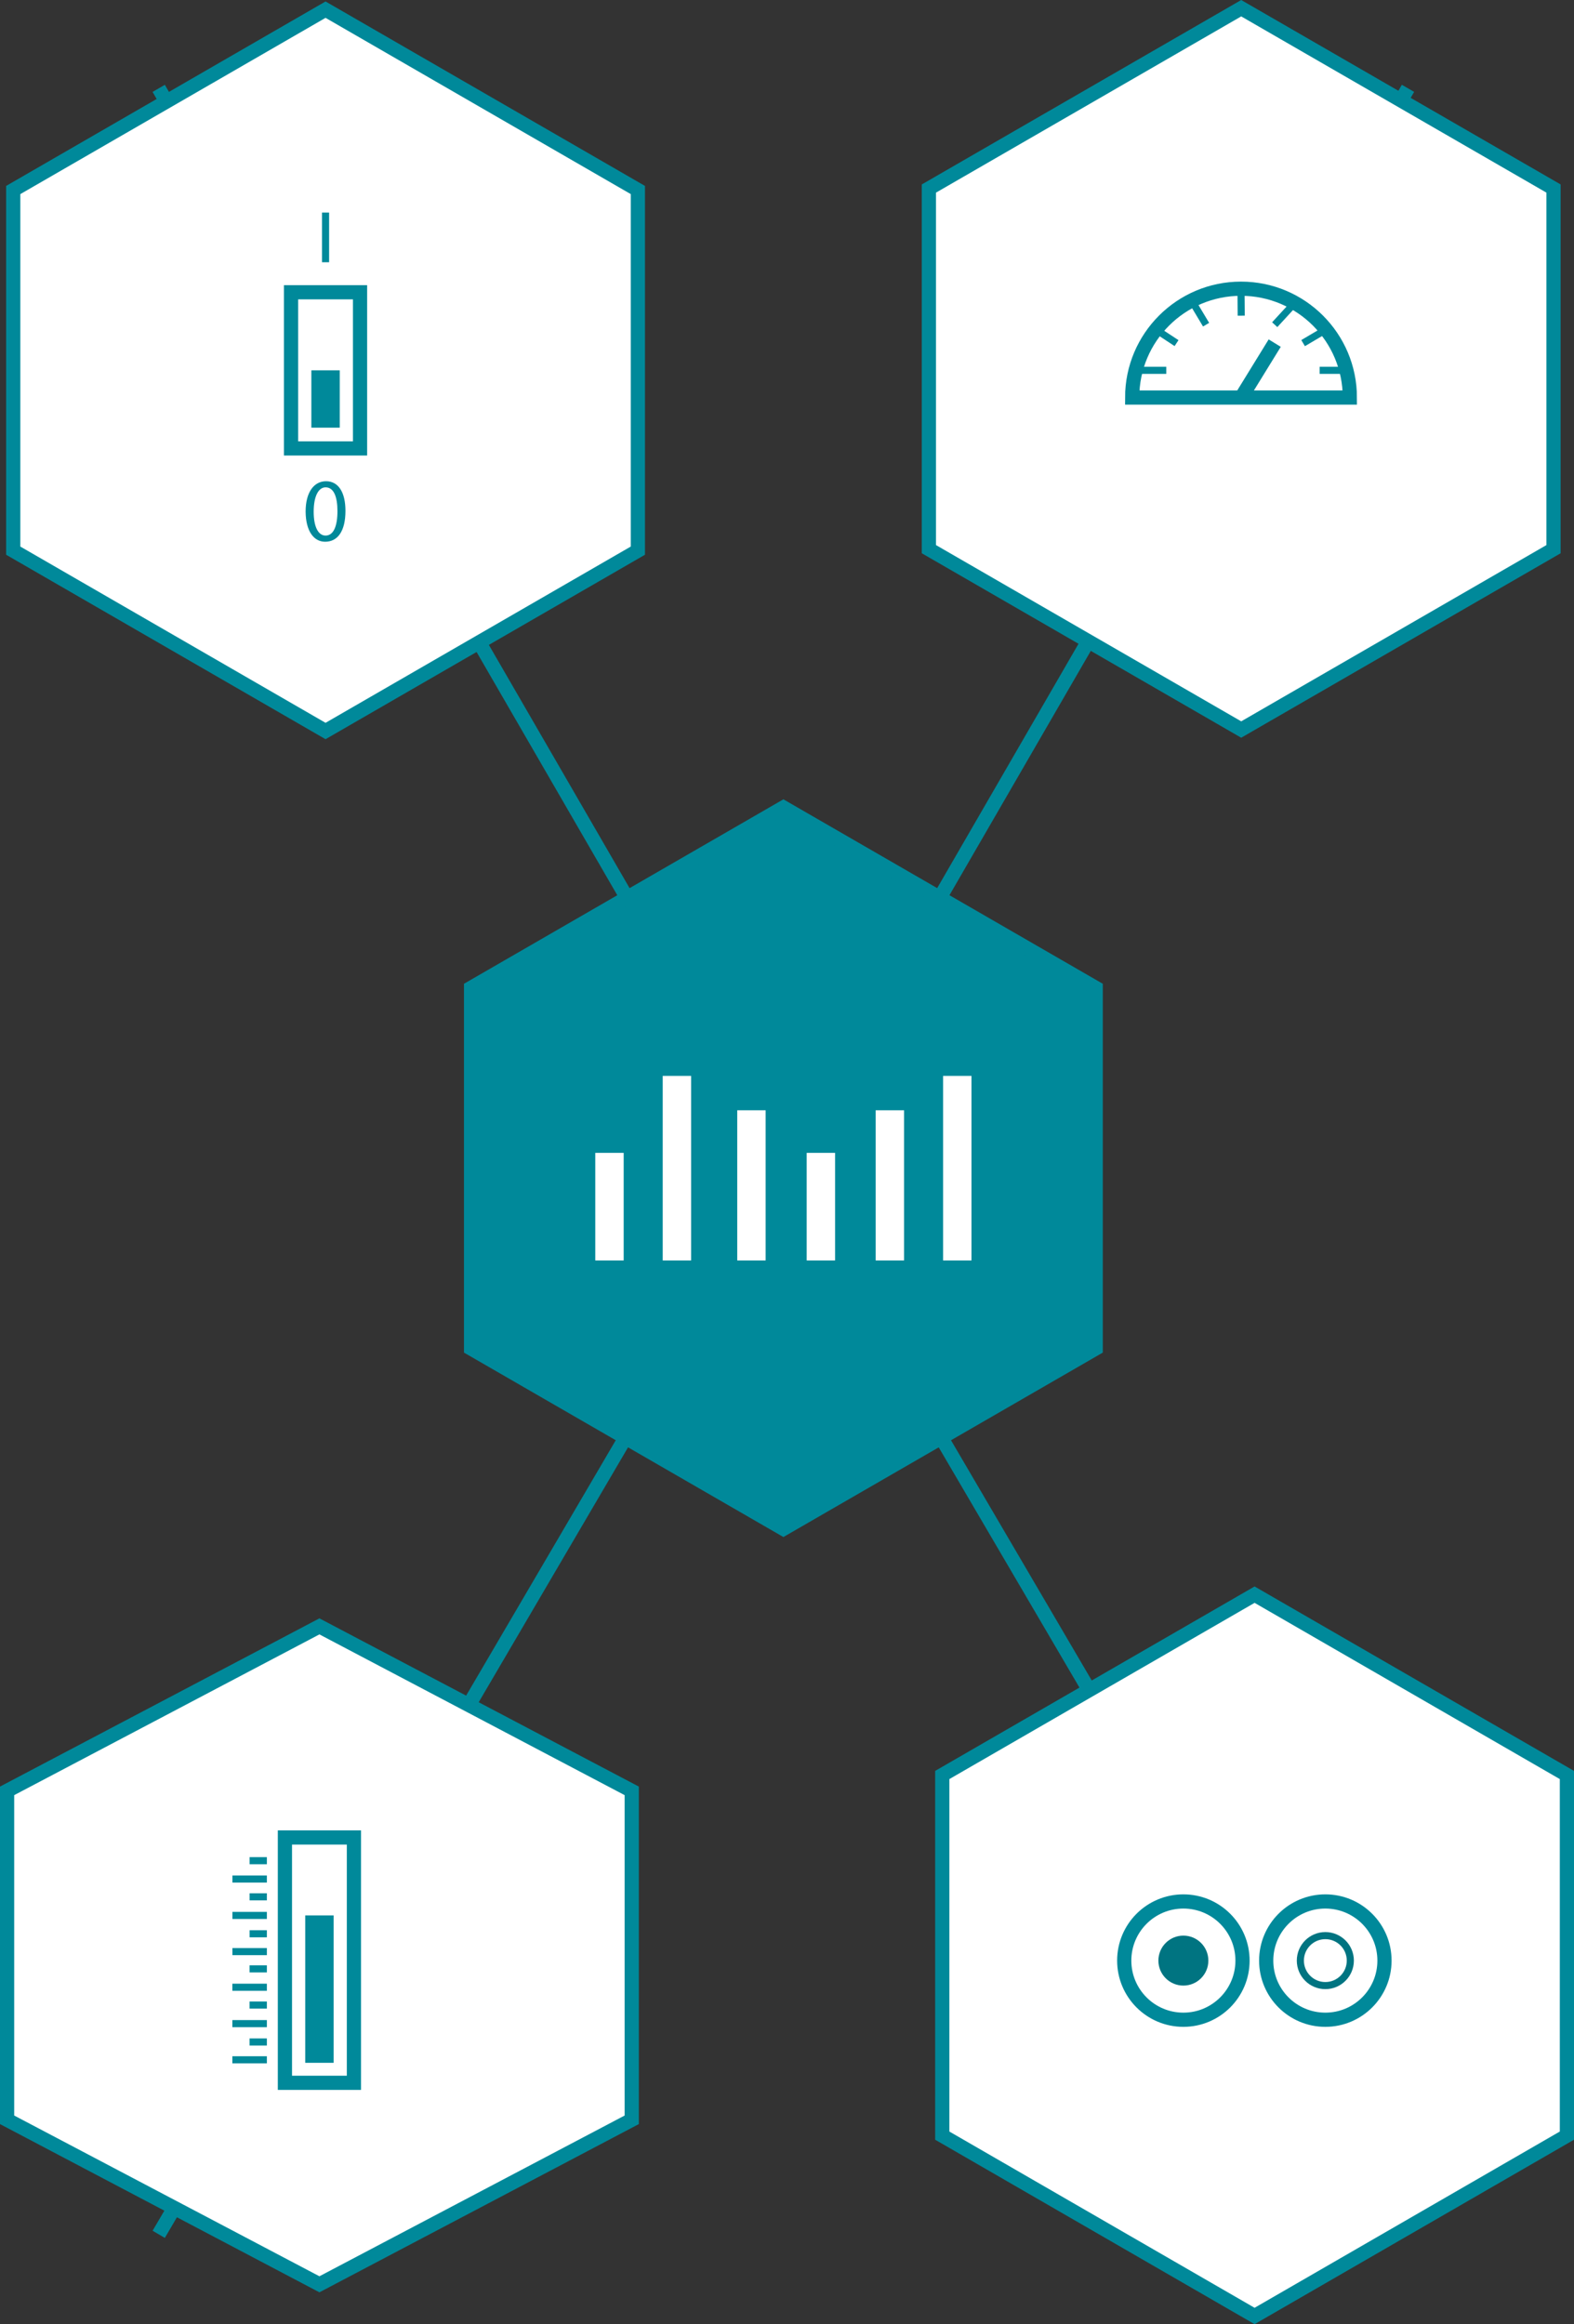 <?xml version="1.0" encoding="utf-8"?>
<!-- Generator: Adobe Illustrator 16.0.4, SVG Export Plug-In . SVG Version: 6.00 Build 0)  -->
<!DOCTYPE svg PUBLIC "-//W3C//DTD SVG 1.1//EN" "http://www.w3.org/Graphics/SVG/1.1/DTD/svg11.dtd">
<svg version="1.1" id="Ebene_1" xmlns="http://www.w3.org/2000/svg" xmlns:xlink="http://www.w3.org/1999/xlink" x="0px" y="0px"
	 width="55.437px" height="81.854px" viewBox="0 0 55.437 81.854" enable-background="new 0 0 55.437 81.854" xml:space="preserve">
<rect x="0" y="0" width="55.437" height="81.854" fill="#333333" stroke="none"/>
<line fill="none" stroke="#00899A" stroke-width="0.5" stroke-miterlimit="10" x1="5.59" y1="3.112" x2="27.591" y2="41.141"/>
<line fill="none" stroke="#00899A" stroke-width="0.5" stroke-miterlimit="10" x1="27.591" y1="41.141" x2="49.59" y2="3.111"/>
<line fill="none" stroke="#00899A" stroke-width="0.5" stroke-miterlimit="10" x1="27.591" y1="41.141" x2="49.59" y2="78.689"/>
<line fill="none" stroke="#00899A" stroke-width="0.5" stroke-miterlimit="10" x1="27.591" y1="41.141" x2="5.59" y2="78.689"/>
<polygon fill="#00899A" stroke="#00899A" stroke-width="0.5" stroke-miterlimit="10" points="27.592,53.843 38.591,47.492 
	38.591,34.791 27.592,28.439 16.591,34.791 16.591,47.492 "/>
<line fill="none" stroke="#FFFFFF" stroke-miterlimit="10" x1="21.466" y1="44.391" x2="21.466" y2="40.602"/>
<line fill="none" stroke="#FFFFFF" stroke-miterlimit="10" x1="23.841" y1="44.391" x2="23.841" y2="37.891"/>
<line fill="none" stroke="#FFFFFF" stroke-miterlimit="10" x1="26.466" y1="44.391" x2="26.466" y2="39.102"/>
<line fill="none" stroke="#FFFFFF" stroke-miterlimit="10" x1="28.912" y1="44.391" x2="28.912" y2="40.602"/>
<line fill="none" stroke="#FFFFFF" stroke-miterlimit="10" x1="31.341" y1="44.391" x2="31.341" y2="39.102"/>
<line fill="none" stroke="#FFFFFF" stroke-miterlimit="10" x1="33.716" y1="44.391" x2="33.716" y2="37.891"/>
<g>
	<polygon fill="#FFFFFF" stroke="#00899A" stroke-width="0.5" stroke-miterlimit="10" points="11.466,25.745 22.466,19.393 
		22.466,6.692 11.466,0.34 0.466,6.692 0.466,19.393 	"/>
	<rect x="10.251" y="10.293" fill="none" stroke="#00899A" stroke-width="0.5" stroke-miterlimit="10" width="2.43" height="5.5"/>
	<line fill="none" stroke="#00899A" stroke-miterlimit="10" x1="11.466" y1="15.062" x2="11.466" y2="13.043"/>
	<line fill="none" stroke="#00899A" stroke-width="0.25" stroke-miterlimit="10" x1="11.466" y1="7.486" x2="11.466" y2="9.236"/>
	<g>
		<path fill="#00899A" d="M12.167,17.992c0,0.7-0.264,1.087-0.716,1.087c-0.403,0-0.681-0.378-0.687-1.06
			c0-0.694,0.301-1.071,0.719-1.071C11.917,16.948,12.167,17.335,12.167,17.992z M11.048,18.023c0,0.536,0.164,0.839,0.418,0.839
			c0.282,0,0.419-0.332,0.419-0.859c0-0.506-0.127-0.84-0.419-0.84C11.225,17.164,11.048,17.461,11.048,18.023z"/>
	</g>
</g>
<g>
	<polygon fill="#FFFFFF" stroke="#00899A" stroke-width="0.5" stroke-miterlimit="10" points="43.716,25.693 54.716,19.341 
		54.716,6.64 43.716,0.289 32.716,6.64 32.716,19.341 	"/>
	<path fill="#FFFFFF" stroke="#00899A" stroke-width="0.5" stroke-miterlimit="10" d="M47.542,14.001
		c0-2.117-1.716-3.833-3.833-3.833s-3.833,1.716-3.833,3.833H47.542z"/>
	<line fill="none" stroke="#00899A" stroke-width="0.5" stroke-miterlimit="10" x1="43.716" y1="14.001" x2="44.896" y2="12.084"/>
	<line fill="none" stroke="#00899A" stroke-width="0.25" stroke-miterlimit="10" x1="41.077" y1="13.042" x2="40" y2="13.042"/>
	<line fill="none" stroke="#00899A" stroke-width="0.25" stroke-miterlimit="10" x1="41.438" y1="12.084" x2="40.715" y2="11.608"/>
	<line fill="none" stroke="#00899A" stroke-width="0.25" stroke-miterlimit="10" x1="42.479" y1="11.435" x2="41.971" y2="10.586"/>
	<line fill="none" stroke="#00899A" stroke-width="0.25" stroke-miterlimit="10" x1="43.716" y1="11.118" x2="43.708" y2="10.168"/>
	<line fill="none" stroke="#00899A" stroke-width="0.25" stroke-miterlimit="10" x1="44.896" y1="11.435" x2="45.479" y2="10.801"/>
	<line fill="none" stroke="#00899A" stroke-width="0.25" stroke-miterlimit="10" x1="45.896" y1="12.084" x2="46.702" y2="11.608"/>
	<line fill="none" stroke="#00899A" stroke-width="0.25" stroke-miterlimit="10" x1="46.479" y1="13.042" x2="47.417" y2="13.042"/>
</g>
<g>
	<polygon fill="#FFFFFF" stroke="#00899A" stroke-width="0.5" stroke-miterlimit="10" points="11.25,80.449 22.25,74.656 
		22.25,63.071 11.25,57.278 0.25,63.071 0.25,74.656 	"/>
	<rect x="10.035" y="64.713" fill="none" stroke="#00899A" stroke-width="0.5" stroke-miterlimit="10" width="2.43" height="8.64"/>
	<line fill="none" stroke="#00899A" stroke-width="0.25" stroke-miterlimit="10" x1="8.184" y1="72.542" x2="9.399" y2="72.542"/>
	<line fill="none" stroke="#00899A" stroke-width="0.25" stroke-miterlimit="10" x1="8.79" y1="71.915" x2="9.399" y2="71.915"/>
	<line fill="none" stroke="#00899A" stroke-width="0.25" stroke-miterlimit="10" x1="8.184" y1="71.269" x2="9.399" y2="71.269"/>
	<line fill="none" stroke="#00899A" stroke-width="0.25" stroke-miterlimit="10" x1="8.79" y1="70.614" x2="9.399" y2="70.614"/>
	<line fill="none" stroke="#00899A" stroke-width="0.25" stroke-miterlimit="10" x1="8.184" y1="69.987" x2="9.399" y2="69.987"/>
	<line fill="none" stroke="#00899A" stroke-width="0.25" stroke-miterlimit="10" x1="8.79" y1="69.34" x2="9.399" y2="69.34"/>
	<line fill="none" stroke="#00899A" stroke-width="0.25" stroke-miterlimit="10" x1="8.186" y1="68.732" x2="9.399" y2="68.732"/>
	<line fill="none" stroke="#00899A" stroke-width="0.25" stroke-miterlimit="10" x1="8.791" y1="68.104" x2="9.399" y2="68.104"/>
	<line fill="none" stroke="#00899A" stroke-width="0.25" stroke-miterlimit="10" x1="8.186" y1="67.458" x2="9.399" y2="67.458"/>
	<line fill="none" stroke="#00899A" stroke-width="0.25" stroke-miterlimit="10" x1="8.791" y1="66.803" x2="9.399" y2="66.803"/>
	<line fill="none" stroke="#00899A" stroke-width="0.25" stroke-miterlimit="10" x1="8.186" y1="66.176" x2="9.399" y2="66.176"/>
	<line fill="none" stroke="#00899A" stroke-width="0.25" stroke-miterlimit="10" x1="8.791" y1="65.53" x2="9.399" y2="65.53"/>
	<line fill="none" stroke="#00899A" stroke-miterlimit="10" x1="11.25" y1="72.649" x2="11.25" y2="67.458"/>
</g>
<g>
	<polygon fill="#FFFFFF" stroke="#00899A" stroke-width="0.5" stroke-miterlimit="10" points="44.187,81.565 55.187,75.213 
		55.187,62.512 44.187,56.161 33.187,62.512 33.187,75.213 	"/>
	<circle fill="none" stroke="#00899A" stroke-width="0.5" stroke-miterlimit="10" cx="41.679" cy="69.049" r="2.083"/>
	<circle fill="#007481" cx="41.679" cy="69.049" r="0.88"/>
	<circle fill="none" stroke="#00899A" stroke-width="0.5" stroke-miterlimit="10" cx="46.679" cy="69.049" r="2.083"/>
	<circle fill="none" stroke="#007481" stroke-width="0.25" stroke-miterlimit="10" cx="46.679" cy="69.049" r="0.88"/>
</g>
<g>
</g>
<g>
</g>
<g>
</g>
<g>
</g>
<g>
</g>
<g>
</g>
<g>
</g>
<g>
</g>
<g>
</g>
<g>
</g>
<g>
</g>
<g>
</g>
<g>
</g>
<g>
</g>
<g>
</g>
</svg>

